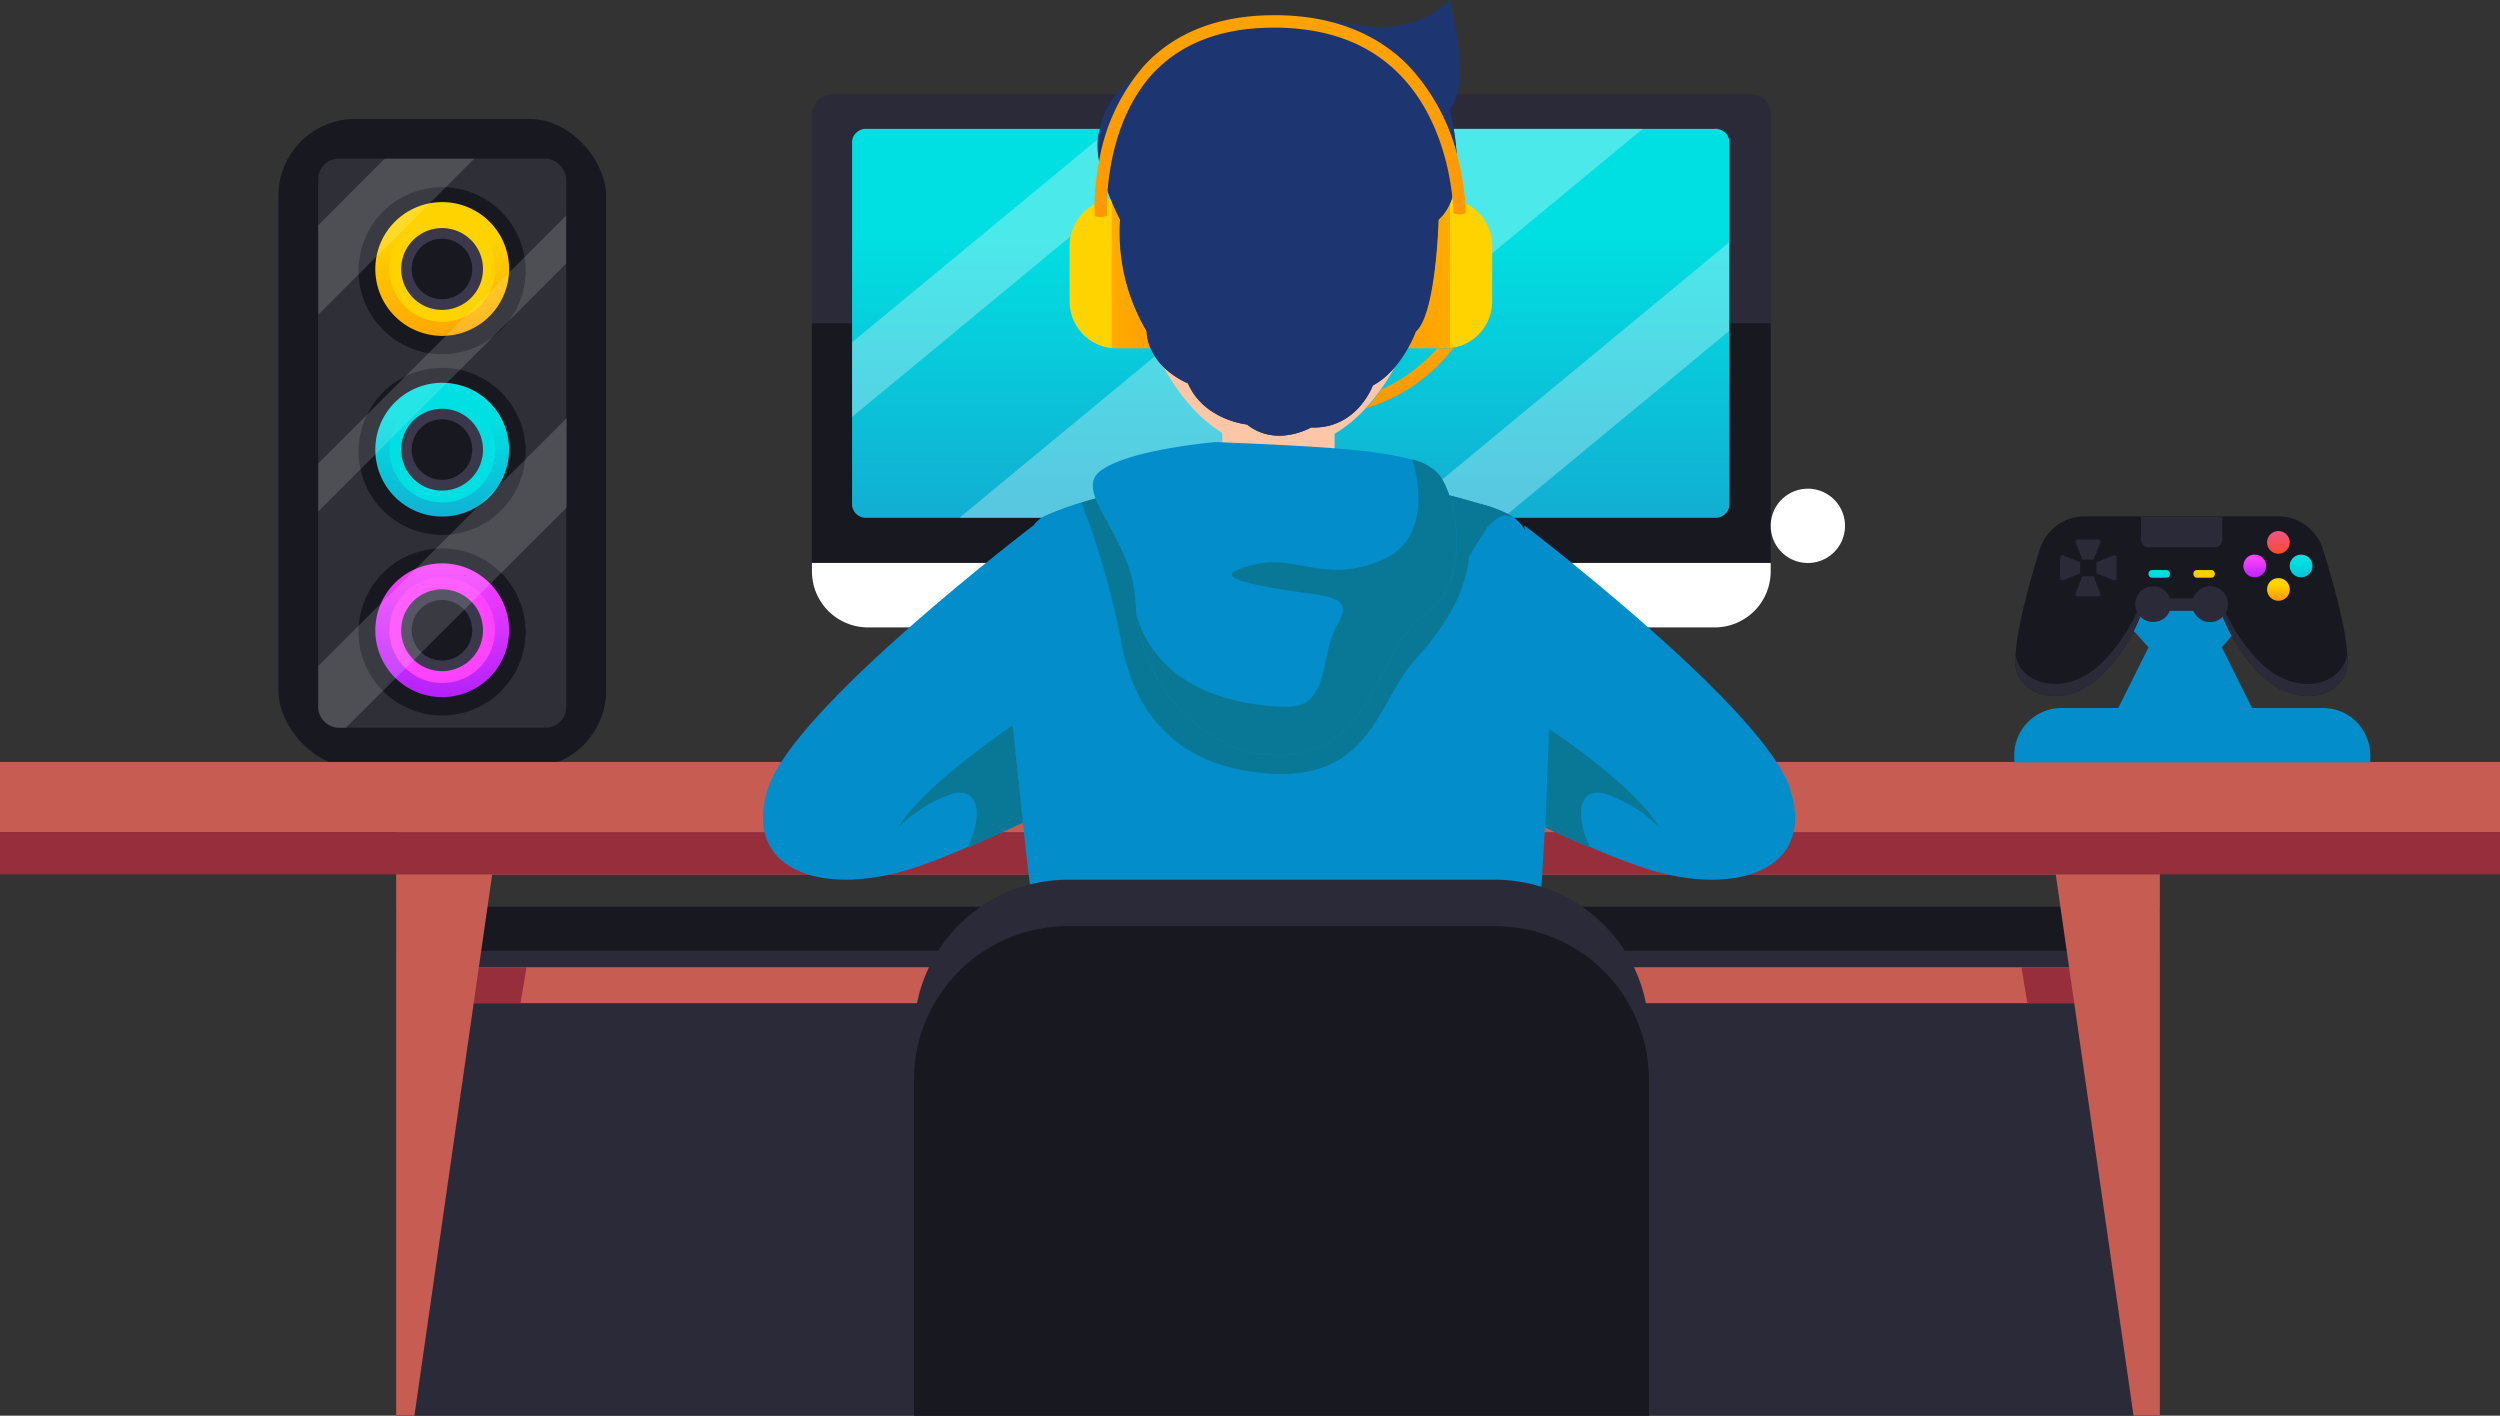 <svg xmlns:xlink="http://www.w3.org/1999/xlink" xmlns="http://www.w3.org/2000/svg" viewBox="0 0 220.55 124.89">
    <rect x="0" y="0" width="220.55" height="124.89" fill="#333333" stroke="none"/>
    <defs>
        <style>
            .cls-1{isolation:isolate;}.cls-2{fill:#2a2a38;}.cls-3{fill:#181821;}.cls-12,.cls-13,.cls-15,.cls-4{fill:#fff;}.cls-4{opacity:0.1;}.cls-5{fill:url(#Degradado_sin_nombre_25);}.cls-11,.cls-6,.cls-9{mix-blend-mode:screen;}.cls-6{fill:url(#Degradado_sin_nombre_25-2);}.cls-7{fill:#3b384b;}.cls-8{fill:url(#Degradado_sin_nombre_32);}.cls-9{fill:url(#Degradado_sin_nombre_32-2);}.cls-10{fill:url(#Degradado_sin_nombre_93);}.cls-11{fill:url(#Degradado_sin_nombre_93-2);}.cls-12{opacity:0.15;}.cls-14{fill:url(#Degradado_sin_nombre_32-3);}.cls-15{opacity:0.3;}.cls-16{fill:#dbdbdb;}.cls-17{fill:#b5b5b5;}.cls-18{fill:#c75c52;}.cls-19{fill:#972e3b;}.cls-20{fill:#fdc6a6;}.cls-21{fill:url(#Degradado_sin_nombre_25-3);}.cls-22{fill:url(#Degradado_sin_nombre_25-4);}.cls-23{fill:url(#Degradado_sin_nombre_25-5);}.cls-24{fill:url(#Degradado_sin_nombre_25-6);}.cls-25{fill:url(#Degradado_sin_nombre_25-7);}.cls-26{fill:#1d3570;}.cls-27{fill:url(#Degradado_sin_nombre_25-8);}.cls-28{fill:#038dca;}.cls-29{fill:#087896;}.cls-30{fill:url(#Degradado_sin_nombre_93-3);}.cls-31{fill:url(#Degradado_sin_nombre_32-4);}.cls-32{fill:url(#Degradado_sin_nombre_99);}.cls-33{fill:url(#Degradado_sin_nombre_25-9);}.cls-34{fill:url(#Degradado_sin_nombre_32-5);}.cls-35{fill:url(#Degradado_sin_nombre_25-10);}.cls-36{opacity:0.5;fill:url(#Degradado_sin_nombre_4);}
        </style>
        <linearGradient id="Degradado_sin_nombre_25" x1="39.01" y1="20.86" x2="39.01" y2="47.37"
                        gradientUnits="userSpaceOnUse">
            <stop offset="0" stop-color="#ffd300"/>
            <stop offset="1" stop-color="#ff5000"/>
        </linearGradient>
        <linearGradient id="Degradado_sin_nombre_25-2" x1="39.39" y1="30.96" x2="41.36" y2="68.3"
                        gradientTransform="translate(31.7 -21.34) rotate(49.47)" xlink:href="#Degradado_sin_nombre_25"/>
        <linearGradient id="Degradado_sin_nombre_32" x1="39.12" y1="36.83" x2="38.36" y2="57.28"
                        gradientUnits="userSpaceOnUse">
            <stop offset="0" stop-color="#00e0e2"/>
            <stop offset="1" stop-color="#2774c0"/>
        </linearGradient>
        <linearGradient id="Degradado_sin_nombre_32-2" x1="38.55" y1="44.91" x2="36.9" y2="63.99"
                        gradientTransform="translate(68.94 -7.23) rotate(77.06)" xlink:href="#Degradado_sin_nombre_32"/>
        <linearGradient id="Degradado_sin_nombre_93" x1="39.01" y1="48.97" x2="39.01" y2="70.69"
                        gradientUnits="userSpaceOnUse">
            <stop offset="0" stop-color="#ff43ff"/>
            <stop offset="1" stop-color="#7b09ff"/>
        </linearGradient>
        <linearGradient id="Degradado_sin_nombre_93-2" x1="39.18" y1="58.9" x2="40.64" y2="86.6"
                        gradientTransform="translate(1.75 -1.19) rotate(1.78)" xlink:href="#Degradado_sin_nombre_93"/>
        <linearGradient id="Degradado_sin_nombre_32-3" x1="113.87" y1="20.29" x2="113.87" y2="75.08"
                        xlink:href="#Degradado_sin_nombre_32"/>
        <linearGradient id="Degradado_sin_nombre_25-3" x1="100.16" y1="24.13" x2="125.63" y2="25.5"
                        xlink:href="#Degradado_sin_nombre_25"/>
        <linearGradient id="Degradado_sin_nombre_25-4" x1="86.28" y1="23.78" x2="125.54" y2="24.77"
                        xlink:href="#Degradado_sin_nombre_25"/>
        <linearGradient id="Degradado_sin_nombre_25-5" x1="490.85" y1="24.13" x2="516.32" y2="25.5"
                        gradientTransform="matrix(-1, 0, 0, 1, 616.69, 0)" xlink:href="#Degradado_sin_nombre_25"/>
        <linearGradient id="Degradado_sin_nombre_25-6" x1="476.97" y1="23.78" x2="516.23" y2="24.77"
                        gradientTransform="matrix(-1, 0, 0, 1, 616.69, 0)" xlink:href="#Degradado_sin_nombre_25"/>
        <linearGradient id="Degradado_sin_nombre_25-7" x1="125.1" y1="6.02" x2="123.39" y2="72.66"
                        xlink:href="#Degradado_sin_nombre_25"/>
        <linearGradient id="Degradado_sin_nombre_25-8" x1="115.46" y1="-79.4" x2="109.83" y2="140.04"
                        xlink:href="#Degradado_sin_nombre_25"/>
        <linearGradient id="Degradado_sin_nombre_93-3" x1="198.86" y1="49.2" x2="198.98" y2="52.42"
                        xlink:href="#Degradado_sin_nombre_93"/>
        <linearGradient id="Degradado_sin_nombre_32-4" x1="202.96" y1="49.55" x2="203.51" y2="54.47"
                        xlink:href="#Degradado_sin_nombre_32"/>
        <linearGradient id="Degradado_sin_nombre_99" x1="200.89" y1="46.79" x2="201.01" y2="49.37"
                        gradientUnits="userSpaceOnUse">
            <stop offset="0" stop-color="#f0548d"/>
            <stop offset="1" stop-color="#fc4715"/>
        </linearGradient>
        <linearGradient id="Degradado_sin_nombre_25-9" x1="200.96" y1="51.59" x2="200.81" y2="54.72"
                        xlink:href="#Degradado_sin_nombre_25"/>
        <linearGradient id="Degradado_sin_nombre_32-5" x1="190.48" y1="50.38" x2="190.57" y2="56.92"
                        xlink:href="#Degradado_sin_nombre_32"/>
        <linearGradient id="Degradado_sin_nombre_25-10" x1="194.44" y1="50.33" x2="194.53" y2="56.86"
                        xlink:href="#Degradado_sin_nombre_25"/>
        <linearGradient id="Degradado_sin_nombre_4" x1="110.21" y1="17.09" x2="110.21" y2="17.09"
                        gradientUnits="userSpaceOnUse">
            <stop offset="0" stop-color="#fff"/>
            <stop offset="0.22" stop-color="#fff" stop-opacity="0.76"/>
            <stop offset="0.6" stop-color="#fff" stop-opacity="0.36"/>
            <stop offset="0.87" stop-color="#fff" stop-opacity="0.1"/>
            <stop offset="1" stop-color="#fff" stop-opacity="0"/>
        </linearGradient>
    </defs>
    <title>Why Choose Vasundhara Infotech For Flutter Game Development Services</title>
    <g class="cls-1">
        <g id="Layer_2" data-name="Layer 2">
            <g id="Layer_1-2" data-name="Layer 1">
                <rect class="cls-2" x="34.95" y="83.88" width="155.59" height="41.01"/>
                <rect class="cls-3" x="34.95" y="79.99" width="155.59" height="3.89"/>
                <rect class="cls-3" x="24.56" y="10.49" width="28.91" height="57.22" rx="6.79"/>
                <rect class="cls-4" x="28.07" y="14" width="21.88" height="50.2" rx="1.81"/>
                <path class="cls-3" d="M39,31.25a7.37,7.37,0,1,1,7.37-7.36A7.37,7.37,0,0,1,39,31.25Z"/>
                <path class="cls-5" d="M44.91,23.73a5.9,5.9,0,1,1-5.9-5.9A5.9,5.9,0,0,1,44.91,23.73Z"/>
                <circle class="cls-6" cx="39.01" cy="23.73" r="4.66" transform="translate(-4.38 37.96) rotate(-49.47)"/>
                <path class="cls-7" d="M39,27.34a3.61,3.61,0,1,1,3.61-3.61A3.61,3.61,0,0,1,39,27.34Z"/>
                <path class="cls-3" d="M39,26.4a2.67,2.67,0,1,1,2.66-2.67A2.67,2.67,0,0,1,39,26.4Z"/>
                <path class="cls-3" d="M39,47.19a7.37,7.37,0,1,1,7.37-7.37A7.37,7.37,0,0,1,39,47.19Z"/>
                <path class="cls-8" d="M44.91,39.67a5.9,5.9,0,1,1-5.9-5.9A5.9,5.9,0,0,1,44.91,39.67Z"/>
                <circle class="cls-9" cx="39.01" cy="39.67" r="4.66" transform="translate(-8.38 68.81) rotate(-77.06)"/>
                <path class="cls-7" d="M39,43.28a3.61,3.61,0,1,1,3.61-3.61A3.61,3.61,0,0,1,39,43.28Z"/>
                <path class="cls-3" d="M39,42.33a2.67,2.67,0,1,1,2.66-2.66A2.66,2.66,0,0,1,39,42.33Z"/>
                <path class="cls-3" d="M39,63.12a7.37,7.37,0,1,1,7.37-7.36A7.37,7.37,0,0,1,39,63.12Z"/>
                <path class="cls-10" d="M44.91,55.6A5.9,5.9,0,1,1,39,49.7,5.9,5.9,0,0,1,44.91,55.6Z"/>
                <circle class="cls-11" cx="39.01" cy="55.6" r="4.66" transform="translate(-1.71 1.24) rotate(-1.78)"/>
                <path class="cls-7" d="M39,59.21a3.61,3.61,0,1,1,3.61-3.61A3.61,3.61,0,0,1,39,59.21Z"/>
                <path class="cls-3" d="M39,58.27a2.67,2.67,0,1,1,2.66-2.67A2.67,2.67,0,0,1,39,58.27Z"/>
                <polygon class="cls-12" points="41.84 14 28.07 27.77 28.07 19.88 33.94 14 41.84 14"/>
                <path class="cls-12" d="M50,36.88v7.89L30.52,64.2h-.64a1.81,1.81,0,0,1-1.81-1.81V58.76Z"/>
                <polygon class="cls-12" points="49.95 19.01 49.95 23.25 28.07 45.13 28.07 40.89 49.95 19.01"/>
                <path class="cls-2"
                      d="M156.22,9.91V49.66H71.62V10a1.88,1.88,0,0,1,2-1.67h80.69A1.75,1.75,0,0,1,156.22,9.91Z"/>
                <rect class="cls-3" x="71.62" y="28.52" width="84.59" height="21.14"/>
                <path class="cls-13"
                      d="M71.62,49.66h84.59a0,0,0,0,1,0,0v.75a4.94,4.94,0,0,1-4.94,4.94H76.57a4.94,4.94,0,0,1-4.94-4.94v-.75A0,0,0,0,1,71.62,49.66Z"/>
                <path class="cls-14"
                      d="M152.56,12.46V44.59a1.22,1.22,0,0,1-1.32,1.09H76.5a1.23,1.23,0,0,1-1.33-1.09V12.46a1.23,1.23,0,0,1,1.33-1.09h74.74A1.22,1.22,0,0,1,152.56,12.46Z"/>
                <polygon class="cls-15" points="105.93 11.37 75.17 36.78 75.17 30.2 97.96 11.37 105.93 11.37"/>
                <polygon class="cls-15" points="144.92 11.37 103.4 45.68 84.64 45.68 126.16 11.37 144.92 11.37"/>
                <polygon class="cls-15" points="152.56 21.37 152.56 29.18 132.6 45.68 123.14 45.68 152.56 21.37"/>
                <polygon class="cls-16"
                         points="115.91 60.21 118.17 66.68 108.19 66.68 110.46 60.21 107.39 55.36 118.97 55.36 115.91 60.21"/>
                <polygon class="cls-17" points="118.97 55.36 115.91 60.21 110.46 60.21 107.39 55.36 118.97 55.36"/>
                <path class="cls-13"
                      d="M131.3,69.33H95.07V67.58a.34.34,0,0,1,.38-.3l17.73-1.39,17.74,1.39a.35.35,0,0,1,.38.3Z"/>
                <rect class="cls-18" x="34.95" y="67.45" width="155.59" height="9.7"/>
                <rect class="cls-18" y="67.22" width="220.55" height="6.2"/>
                <rect class="cls-19" y="73.41" width="220.55" height="3.73"/>
                <polygon class="cls-18"
                         points="36.56 124.89 42.13 86.13 43.42 77.15 34.95 77.15 34.95 124.89 36.56 124.89"/>
                <polygon class="cls-18"
                         points="190.54 77.15 181.36 77.15 182.65 86.13 188.22 124.89 190.54 124.89 190.54 77.15"/>
                <rect class="cls-18" x="39.67" y="85.33" width="149.04" height="3.17"/>
                <polygon class="cls-19" points="42.24 85.33 41.79 88.5 45.92 88.5 46.45 85.33 42.24 85.33"/>
                <polygon class="cls-19" points="182.53 85.33 182.99 88.5 178.86 88.5 178.33 85.33 182.53 85.33"/>
                <path class="cls-20" d="M117.74,42.31a11.69,11.69,0,0,1-9.91,0V32h9.91Z"/>
                <path class="cls-20"
                      d="M126.91,19.38a13.68,13.68,0,0,1-.22,2.5h0c-.09.54-3,17.73-13.84,17.73S99.11,22.43,99,21.89h0a13.68,13.68,0,0,1-.22-2.5,14.06,14.06,0,1,1,28.11,0Z"/>
                <path class="cls-20" d="M100,21.15s-2-3.16-3.77-1.8.37,7.48,2.16,9,3.15.74,3.15.74Z"/>
                <path class="cls-20" d="M125.5,21.15s2-3.16,3.77-1.8-.37,7.48-2.16,9-3.16.74-3.16.74Z"/>
                <path class="cls-21"
                      d="M101.81,17.54V30.71H98.5a3,3,0,0,1-.42,0,4.14,4.14,0,0,1-3.72-4.12V21.68a4.14,4.14,0,0,1,3.72-4.12l.42,0Z"/>
                <path class="cls-22" d="M101.81,17.54V30.71H98.5a3,3,0,0,1-.42,0V17.56l.42,0Z"/>
                <path class="cls-23"
                      d="M124.19,17.54V30.71h3.31a3,3,0,0,0,.42,0,4.14,4.14,0,0,0,3.72-4.12V21.68a4.14,4.14,0,0,0-3.72-4.12l-.42,0Z"/>
                <path class="cls-24" d="M124.19,17.54V30.71h3.31a3,3,0,0,0,.42,0V17.56l-.42,0Z"/>
                <path class="cls-25"
                      d="M128.27,30.64A15.24,15.24,0,0,1,120.54,36a17.07,17.07,0,0,0,1.3-1.62,14.55,14.55,0,0,0,4.94-3.64h.72a3,3,0,0,0,.42,0Z"/>
                <path class="cls-26"
                      d="M127.87,9.7c.06.19,1.94,7.12-1,9.68,0,0-.22,8.34-2,9.86,0,0-1.21,3.4-3.79,4.77,0,0-1.39,3.86-5.44,3.7,0,0-3.07,1.79-5.64-.26,0,0-3.79-.37-5.21-3.63,0,0-3.47-1.35-3.65-4.62a17.07,17.07,0,0,1-2.33-9.82s-2.59-4.86-1.86-7.7a7.55,7.55,0,0,1,4.18-5.48l.2-.16a15.75,15.75,0,0,1,1.57-1.1c.65-.42,1.28-.89,2-1.33,2.92-1.75,7.87-2.75,14.3-1.48,6,1.2,8.66-2.13,8.66-2.13s2.07,7.49,0,9.69Z"/>
                <path class="cls-26"
                      d="M126.91,19.38s-.22,8.34-2,9.86c0,0-1.21,3.4-3.79,4.77,0,0-1.39,3.86-5.44,3.7,0,0-3.07,1.79-5.64-.26,0,0-3.79-.37-5.21-3.63,0,0-3.47-1.35-3.65-4.62a17.07,17.07,0,0,1-2.33-9.82s-2.59-4.86-1.86-7.7a10,10,0,0,1,5.23-5.91c-.13.13-5.12,5.62-2.85,9.81s5,1.83,6.92,3.16,11.24,2.43,14.58.63,5.71-3.5,6.38-5.08a15.46,15.46,0,0,0,.67-4.6h0C127.93,9.89,129.81,16.82,126.91,19.38Z"/>
                <path class="cls-27"
                      d="M96.57,19.05a20.73,20.73,0,0,1,.37-4.7A17.18,17.18,0,0,1,101,5.72c2.73-2.91,6.58-4.38,11.44-4.38s8.84,1.47,11.74,4.38a18.09,18.09,0,0,1,4.5,8.47,21.53,21.53,0,0,1,.63,4.59,1.09,1.09,0,0,1-1.09,0c0-.07-.05-7.51-4.82-12.28-2.68-2.7-6.37-4.06-11-4.06s-8.13,1.35-10.65,4C97.25,11.31,97.65,18.9,97.66,19A1.23,1.23,0,0,1,96.57,19.05Z"/>
                <path class="cls-28"
                      d="M92.25,88.62c.09.59.17,1.18.25,1.75.32,2.19.79,11.69,1.12,19h40.14c.66-11.48,1.94-25,2.55-36.71.09-1.77.16-3.49.22-5.16.33-10-.06-18-2.17-21a3.49,3.49,0,0,0-.86-.89l-.08-.06a11.69,11.69,0,0,0-2.91-1.12l-.9-.26-.85-.24-1.34-.35a60.44,60.44,0,0,0-29.28,0c-.94.23-1.86.49-2.73.76l-.06,0a25.41,25.41,0,0,0-3.2,1.19c-4.46,2.06-2.81,21-.81,36.38C91.65,84.26,92,86.52,92.25,88.62Z"/>
                <path class="cls-29"
                      d="M133.5,45.61c-.69-.16-1.05-.4-2.32.93l-1.58,2.54c-.33,3.67-2.61,6.73-4.83,9.2C121.49,61.93,121,69,111.65,68.22S99.61,61.11,98.8,56a73.68,73.68,0,0,0-3.39-11.66c.87-.27,1.79-.53,2.73-.76a60.44,60.44,0,0,1,29.28,0l1.34.35.85.24.9.26a11.69,11.69,0,0,1,2.91,1.12Z"/>
                <path class="cls-28"
                      d="M125.72,54.23c-4.32,2.87-4.39,12.12-12.4,12.39-7.61.26-12.5-6.77-13.09-12.47,0-.3,0-.59-.06-.88-.14-5.82-5.61-9.79-3.11-11.71S107.24,39,107.24,39c8.79.35,14.36.67,17.35,1.57a4.82,4.82,0,0,1,2.22,1.17C128.52,43.55,130,51.35,125.72,54.23Z"/>
                <path class="cls-29"
                      d="M125.72,54.23c-4.32,2.87-4.39,12.12-12.4,12.39-7.61.26-12.5-6.77-13.09-12.47,2,7,9.41,8.14,13.3,8.2s2.86-4.68,4.5-7.35-1.52-2.37-5.56-3.1-5.26-1.27-1.68-2.12,6.14,1.76,11.13-.37,2.67-8.88,2.67-8.88h0a4.82,4.82,0,0,1,2.22,1.17C128.52,43.55,130,51.35,125.72,54.23Z"/>
                <path class="cls-28"
                      d="M145.56,76.74a55.31,55.31,0,0,1-5.24-2c-1.55-.65-3-1.31-4-1.8s-1.59-.77-1.59-.77l-.24-25.81s21,16,23.39,23.13S153.41,79.1,145.56,76.74Z"/>
                <path class="cls-29"
                      d="M146.39,73a12.08,12.08,0,0,0-4.88-3c-2.51-.58-2.43,2.45-1.19,4.81-1.55-.65-3-1.31-4-1.8l.34-8.7S144.2,69.27,146.39,73Z"/>
                <path class="cls-28"
                      d="M80.08,76.74c1.61-.49,3.49-1.22,5.24-2,1.55-.65,3-1.31,4-1.8s1.6-.77,1.6-.77l.24-25.81s-21.06,16-23.39,23.13S72.22,79.1,80.08,76.74Z"/>
                <path class="cls-29"
                      d="M79.25,73a12.08,12.08,0,0,1,4.88-3c2.51-.58,2.43,2.45,1.19,4.81,1.55-.65,3.89-1.74,4.92-2.23L89.34,64S81.43,69.27,79.25,73Z"/>
                <path class="cls-2"
                      d="M145.47,91.18v33.71H80.63V91.18A13.57,13.57,0,0,1,94.2,77.61h37.7A13.57,13.57,0,0,1,145.47,91.18Z"/>
                <path class="cls-3"
                      d="M145.47,95.28v29.61H80.63V95.28A13.56,13.56,0,0,1,94.2,81.71h37.7A13.56,13.56,0,0,1,145.47,95.28Z"/>
                <path class="cls-28"
                      d="M181.86,62.46h23.07a4.17,4.17,0,0,1,4.17,4.17v.63a0,0,0,0,1,0,0H177.7a0,0,0,0,1,0,0v-.63a4.17,4.17,0,0,1,4.17-4.17Z"/>
                <path class="cls-28"
                      d="M196,57.09l2.67,5.37h-11.8l2.68-5.37-1.25-1.38a1.59,1.59,0,0,1,1.18-2.65H196a1.59,1.59,0,0,1,1.18,2.65Z"/>
                <path class="cls-28"
                      d="M197.2,55.71,196,57.09h-6.45l-1.25-1.38a1.59,1.59,0,0,1,1.18-2.65H196A1.59,1.59,0,0,1,197.2,55.71Z"/>
                <path class="cls-3"
                      d="M206.9,59.48c-1.11,2.4-4.8,2.72-7.48,0a14.82,14.82,0,0,1-3.53-5.62H189a14.82,14.82,0,0,1-3.53,5.62c-2.68,2.72-6.37,2.4-7.48,0-.75-1.62.84-7.4,1.95-11a4.16,4.16,0,0,1,4-2.93h17a4.16,4.16,0,0,1,4,2.93C206.06,52.08,207.65,57.86,206.9,59.48Z"/>
                <path class="cls-2"
                      d="M206.9,59.48c-1.11,2.4-4.8,2.72-7.48,0a14.82,14.82,0,0,1-3.53-5.62H189a14.82,14.82,0,0,1-3.53,5.62c-2.68,2.72-6.37,2.4-7.48,0a4.14,4.14,0,0,1-.17-1.82,2.44,2.44,0,0,0,.17.76c1.11,2.4,4.8,2.71,7.48,0A14.89,14.89,0,0,0,189,52.79h6.86a14.89,14.89,0,0,0,3.53,5.63c2.68,2.71,6.37,2.4,7.48,0a2.44,2.44,0,0,0,.17-.75A4.11,4.11,0,0,1,206.9,59.48Z"/>
                <path class="cls-30" d="M199.91,49.93a1,1,0,1,1-1-1A1,1,0,0,1,199.91,49.93Z"/>
                <path class="cls-31" d="M204,49.93a1,1,0,1,1-1-1A1,1,0,0,1,204,49.93Z"/>
                <path class="cls-32" d="M202,47.85a1,1,0,1,1-1-1A1,1,0,0,1,202,47.85Z"/>
                <path class="cls-33" d="M202,52a1,1,0,1,1-1-1A1,1,0,0,1,202,52Z"/>
                <rect class="cls-34" x="189.54" y="50.29" width="1.89" height="0.68" rx="0.3"/>
                <rect class="cls-35" x="193.5" y="50.29" width="1.89" height="0.68" rx="0.3"/>
                <path class="cls-2" d="M196.05,45.57v2.07a.65.65,0,0,1-.65.64h-5.88a.64.64,0,0,1-.64-.64V45.57Z"/>
                <path class="cls-2" d="M182,49l1.51.59v1l-1.51.59a.19.19,0,0,1-.26-.18V49.21A.2.2,0,0,1,182,49Z"/>
                <path class="cls-2" d="M186.46,49l-1.51.59v1l1.51.59a.19.19,0,0,0,.26-.18V49.21A.2.2,0,0,0,186.46,49Z"/>
                <path class="cls-2"
                      d="M185.29,47.86l-.59,1.51h-1l-.58-1.51a.19.19,0,0,1,.18-.26h1.78A.19.19,0,0,1,185.29,47.86Z"/>
                <path class="cls-2"
                      d="M185.29,52.35l-.59-1.51h-1l-.58,1.51a.19.19,0,0,0,.18.26h1.78A.19.19,0,0,0,185.29,52.35Z"/>
                <circle class="cls-2" cx="189.95" cy="53.3" r="1.58"/>
                <circle class="cls-2" cx="194.97" cy="53.3" r="1.58"/>
                <line class="cls-36" x1="66.64" y1="17.09" x2="153.78" y2="17.09"/>
                <circle class="cls-13" cx="159.5" cy="46.4" r="3.28"
                        transform="translate(77.54 190.88) rotate(-76.66)"/>
            </g>
        </g>
    </g>
</svg>
